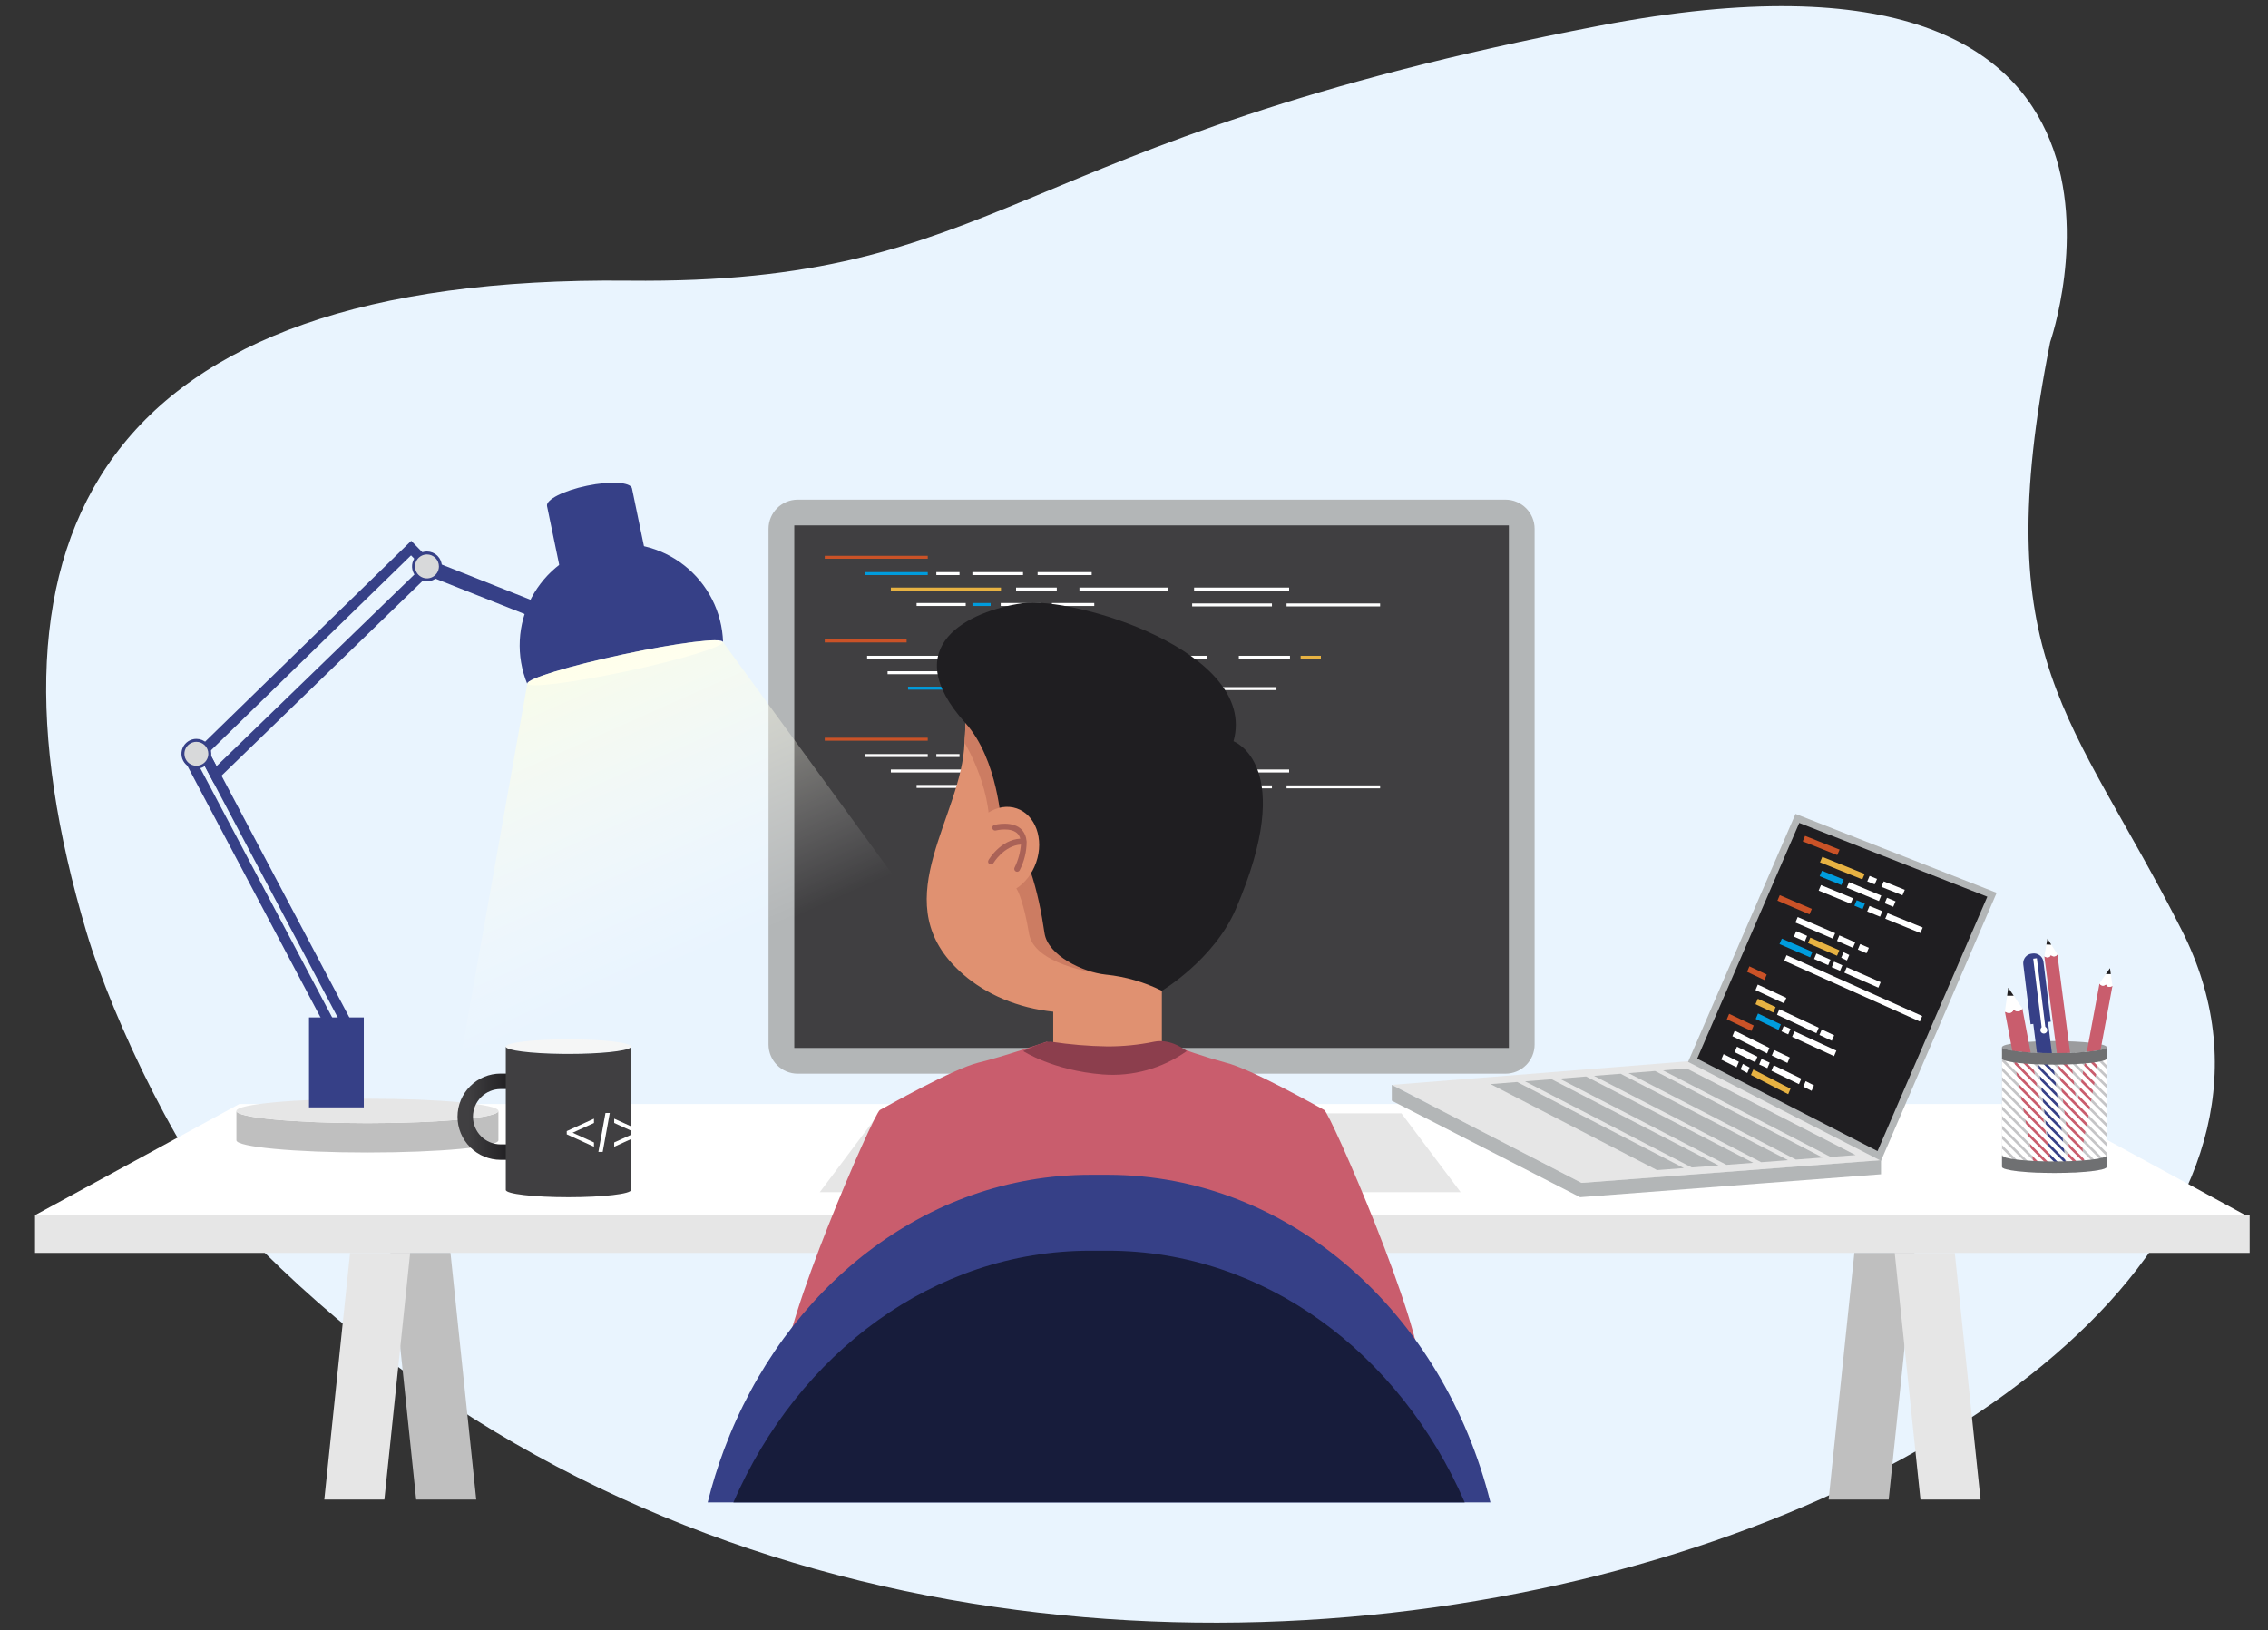 <svg width="765" height="550" viewBox="0 0 765 550" fill="none" xmlns="http://www.w3.org/2000/svg">
<rect x="0" y="0" width="765" height="550" fill="#333333" stroke="none"/>
<path d="M691.529 115.383C691.529 115.383 742.104 -30.098 539.651 8.649C337.197 47.396 339.898 96.03 211.908 94.683C33.716 92.809 -10.81 180.213 29.164 314.456C38.032 344.237 62.293 394.854 82.413 415.676C338.151 680.348 826.694 493.641 735.991 313.992C698.962 240.65 670.102 223.451 691.529 115.383Z" fill="#E9F4FE"/>
<path d="M688.464 372.435H384.597H80.729L11.819 409.93H384.597H757.374L688.464 372.435Z" fill="white"/>
<path d="M758.811 409.929H11.819V422.669H758.811V409.929Z" fill="#E6E6E6"/>
<path d="M140.373 505.874H160.635L151.948 422.669H131.686L140.373 505.874Z" fill="#BFBFBF"/>
<path d="M129.655 505.874H109.393L118.08 422.669H138.343L129.655 505.874Z" fill="#E6E6E6"/>
<path d="M637.059 505.874H616.797L625.484 422.669H645.746L637.059 505.874Z" fill="#BFBFBF"/>
<path d="M647.776 505.874H668.039L659.352 422.669H639.089L647.776 505.874Z" fill="#E6E6E6"/>
<path d="M507.783 168.56H269.073C263.634 168.56 259.224 172.969 259.224 178.408V352.359C259.224 357.798 263.634 362.208 269.073 362.208H507.783C513.222 362.208 517.631 357.798 517.631 352.359V178.408C517.631 172.969 513.222 168.56 507.783 168.56Z" fill="#B3B6B7"/>
<path d="M508.945 177.246H267.91V353.522H508.945V177.246Z" fill="#403F41"/>
<path d="M278.189 188H312.932" stroke="#CA5227" stroke-miterlimit="10"/>
<path d="M291.797 193.501H312.932" stroke="#009CDD" stroke-miterlimit="10"/>
<path d="M315.828 193.501H323.645" stroke="white" stroke-miterlimit="10"/>
<path d="M327.988 193.501H345.07" stroke="white" stroke-miterlimit="10"/>
<path d="M349.992 193.501H368.233" stroke="white" stroke-miterlimit="10"/>
<path d="M300.483 198.713H337.631" stroke="#E7B242" stroke-miterlimit="10"/>
<path d="M342.72 198.713H356.459" stroke="white" stroke-miterlimit="10"/>
<path d="M364.092 198.713H394.115" stroke="white" stroke-miterlimit="10"/>
<path d="M402.766 198.713H434.825" stroke="white" stroke-miterlimit="10"/>
<path d="M309.17 203.925H325.742" stroke="white" stroke-miterlimit="10"/>
<path d="M328.012 203.925H334.142" stroke="#009CDD" stroke-miterlimit="10"/>
<path d="M337.547 203.925H350.94" stroke="white" stroke-miterlimit="10"/>
<path d="M354.8 203.925H369.102" stroke="white" stroke-miterlimit="10"/>
<path d="M402.112 204.07H429.024" stroke="white" stroke-miterlimit="10"/>
<path d="M433.957 204.07H465.515" stroke="white" stroke-miterlimit="10"/>
<path d="M278.189 249.381H312.932" stroke="#CA5227" stroke-miterlimit="10"/>
<path d="M291.797 254.882H312.932" stroke="white" stroke-miterlimit="10"/>
<path d="M315.828 254.882H323.645" stroke="white" stroke-miterlimit="10"/>
<path d="M327.988 254.882H345.07" stroke="white" stroke-miterlimit="10"/>
<path d="M349.992 254.882H368.233" stroke="white" stroke-miterlimit="10"/>
<path d="M300.483 260.094H337.631" stroke="white" stroke-miterlimit="10"/>
<path d="M342.72 260.094H356.459" stroke="white" stroke-miterlimit="10"/>
<path d="M364.092 260.094H394.115" stroke="white" stroke-miterlimit="10"/>
<path d="M402.766 260.094H434.825" stroke="white" stroke-miterlimit="10"/>
<path d="M309.17 265.306H325.742" stroke="white" stroke-miterlimit="10"/>
<path d="M328.012 265.306H334.142" stroke="white" stroke-miterlimit="10"/>
<path d="M337.547 265.306H350.94" stroke="white" stroke-miterlimit="10"/>
<path d="M354.8 265.306H369.102" stroke="white" stroke-miterlimit="10"/>
<path d="M402.112 265.451H429.024" stroke="white" stroke-miterlimit="10"/>
<path d="M433.957 265.451H465.515" stroke="white" stroke-miterlimit="10"/>
<path d="M278.189 216.23H305.804" stroke="#CA5227" stroke-miterlimit="10"/>
<path d="M292.479 221.73H338.645" stroke="white" stroke-miterlimit="10"/>
<path d="M343.232 221.73H360.307" stroke="white" stroke-miterlimit="10"/>
<path d="M369.793 221.73H407.105" stroke="white" stroke-miterlimit="10"/>
<path d="M417.856 221.73H435.112" stroke="white" stroke-miterlimit="10"/>
<path d="M438.705 221.73H445.536" stroke="#E7B242" stroke-miterlimit="10"/>
<path d="M299.384 226.943H328.909" stroke="white" stroke-miterlimit="10"/>
<path d="M332.954 226.943H343.875" stroke="#E7B242" stroke-miterlimit="10"/>
<path d="M349.941 226.943H373.805" stroke="white" stroke-miterlimit="10"/>
<path d="M380.68 226.943H406.161" stroke="white" stroke-miterlimit="10"/>
<path d="M306.288 232.155H319.46" stroke="#009CDD" stroke-miterlimit="10"/>
<path d="M321.264 232.155H326.136" stroke="white" stroke-miterlimit="10"/>
<path d="M328.843 232.155H339.488" stroke="white" stroke-miterlimit="10"/>
<path d="M342.555 232.155H353.923" stroke="white" stroke-miterlimit="10"/>
<path d="M380.161 232.3H401.551" stroke="white" stroke-miterlimit="10"/>
<path d="M405.471 232.3H430.555" stroke="white" stroke-miterlimit="10"/>
<path d="M472.705 375.587H384.597H296.488L276.508 402.192H384.597H492.685L472.705 375.587Z" fill="#E6E6E6"/>
<path d="M144.976 188.856L143.055 193.701L180.839 208.684L182.76 203.839L144.976 188.856Z" fill="#364087"/>
<path d="M72.12 264.196L66.238 253.072L138.702 182.445L147.344 191.314L72.12 264.196ZM70.525 253.745L73.028 258.479L142.425 191.242L138.639 187.358L70.525 253.745Z" fill="#364087"/>
<path d="M69.917 252.596L66.845 254.221L115.697 346.627L118.77 345.003L69.917 252.596Z" fill="#364087"/>
<path d="M210.244 220.745C228.453 216.857 243.486 214.979 243.821 216.549C244.156 218.12 229.667 222.545 211.459 226.433C193.25 230.321 178.217 232.2 177.882 230.629C177.546 229.058 192.035 224.633 210.244 220.745Z" fill="white"/>
<path d="M210.244 220.745C192.035 224.633 177.546 229.058 177.882 230.629L177.819 230.654C175.928 226.008 175.078 221.004 175.33 215.995C175.582 210.985 176.929 206.092 179.277 201.659C181.624 197.226 184.915 193.362 188.918 190.339C192.92 187.316 197.537 185.207 202.442 184.161C207.348 183.115 212.423 183.157 217.311 184.285C222.198 185.413 226.779 187.598 230.731 190.688C234.682 193.777 237.908 197.695 240.182 202.166C242.455 206.637 243.721 211.553 243.889 216.566C243.871 216.562 243.835 216.552 243.821 216.55C243.486 214.979 228.453 216.857 210.244 220.745Z" fill="#364087"/>
<path d="M219.113 193.439L213.171 164.779C212.725 162.63 205.948 162.217 198.034 163.858C190.12 165.499 184.066 168.572 184.512 170.722L190.454 199.381L219.113 193.439Z" fill="#364087"/>
<path d="M112.979 345.003L64.988 254.291L62.394 256.818L109.909 346.628L112.979 345.003Z" fill="#364087"/>
<path d="M70.771 254.29C70.771 255.187 70.505 256.064 70.007 256.809C69.509 257.555 68.801 258.136 67.973 258.479C67.144 258.822 66.233 258.912 65.353 258.737C64.474 258.562 63.666 258.131 63.032 257.497C62.398 256.862 61.966 256.055 61.791 255.175C61.616 254.296 61.706 253.384 62.049 252.556C62.392 251.727 62.973 251.019 63.719 250.521C64.464 250.023 65.341 249.757 66.238 249.757C67.44 249.757 68.593 250.235 69.443 251.085C70.294 251.935 70.771 253.088 70.771 254.29Z" fill="#D8D9DA" stroke="#364087" stroke-miterlimit="10"/>
<path d="M148.549 191.083C148.549 191.98 148.283 192.856 147.785 193.602C147.287 194.347 146.579 194.928 145.751 195.271C144.922 195.615 144.011 195.704 143.131 195.529C142.252 195.355 141.444 194.923 140.81 194.289C140.176 193.655 139.744 192.847 139.569 191.967C139.394 191.088 139.484 190.176 139.827 189.348C140.17 188.52 140.751 187.812 141.497 187.313C142.242 186.815 143.119 186.549 144.016 186.549C145.218 186.549 146.371 187.027 147.221 187.877C148.072 188.727 148.549 189.881 148.549 191.083Z" fill="#D8D9DA" stroke="#364087" stroke-miterlimit="10"/>
<path d="M123.929 378.895C148.334 378.895 168.119 377.047 168.119 374.769V384.668C168.119 386.946 148.334 388.794 123.929 388.794C99.523 388.794 79.74 386.946 79.74 384.668V374.769C79.739 377.047 99.524 378.895 123.929 378.895Z" fill="#BFBFBF"/>
<path d="M123.929 378.894C99.524 378.894 79.74 377.047 79.74 374.768C79.74 372.49 99.524 370.643 123.929 370.643C148.334 370.643 168.119 372.49 168.119 374.768C168.119 377.047 148.334 378.894 123.929 378.894Z" fill="#E6E6E6"/>
<path d="M122.71 343.227H104.229V373.574H122.71V343.227Z" fill="#364087"/>
<path d="M317.456 317.495L243.82 216.549C242.945 216.319 242.057 216.136 241.162 215.999C240.929 215.999 240.666 216.007 240.404 216.015C240.254 216.019 240.105 216.023 239.947 216.031C239.677 216.042 239.395 216.057 239.1 216.075C238.92 216.086 238.73 216.1 238.541 216.114C237.513 216.188 236.352 216.299 235.073 216.445C234.795 216.476 234.517 216.508 234.228 216.543C233.875 216.586 233.512 216.632 233.143 216.679C232.804 216.723 232.456 216.77 232.103 216.817C231.75 216.865 231.401 216.912 231.035 216.964C230.359 217.06 229.666 217.161 228.95 217.27C228.654 217.315 228.342 217.366 228.04 217.413C227.532 217.492 227.019 217.574 226.494 217.659C226.141 217.717 225.783 217.777 225.422 217.837C224.877 217.928 224.324 218.022 223.763 218.119C223.449 218.174 223.138 218.227 222.819 218.284C221.944 218.438 221.056 218.598 220.147 218.767C219.995 218.795 219.839 218.825 219.687 218.854C218.894 219.002 218.091 219.155 217.277 219.312C216.959 219.374 216.638 219.438 216.317 219.501C215.623 219.637 214.923 219.777 214.217 219.92C213.905 219.983 213.595 220.046 213.282 220.109C212.278 220.315 211.265 220.527 210.242 220.744C192.033 224.632 177.544 229.058 177.88 230.628L155.899 353.862L317.456 317.495Z" fill="url(#paint0_linear_403_129)"/>
<path d="M469.46 365.987L569.392 358.031L634.47 391.392L533.456 399.04L469.46 365.987Z" fill="#E6E6E6"/>
<path d="M673.479 301.193L605.627 274.565L569.392 358.234L634.47 391.595L673.479 301.193Z" fill="#B3B6B7"/>
<path d="M572.457 357.135L606.896 277.616L670.324 302.508L633.294 388.324L572.457 357.135Z" fill="#1F1E21"/>
<path d="M533.456 399.04L469.46 365.986V371.326L532.967 403.88L634.47 396.14V391.376L533.456 399.04Z" fill="#B3B6B7"/>
<path d="M558.929 394.73L567.963 394.046L511.736 365.005L502.761 365.719L558.929 394.73Z" fill="#B3B6B7"/>
<path d="M523.37 364.078L514.395 364.792L570.64 393.843L579.673 393.159L523.37 364.078Z" fill="#B3B6B7"/>
<path d="M560.923 361.088L617.474 390.297L625.883 389.66L568.908 360.452L560.923 361.088Z" fill="#B3B6B7"/>
<path d="M558.263 361.3L549.289 362.014L605.763 391.183L614.796 390.499L558.263 361.3Z" fill="#B3B6B7"/>
<path d="M535 363.151L526.025 363.867L582.348 392.955L591.381 392.273L535 363.151Z" fill="#B3B6B7"/>
<path d="M546.635 362.225L537.66 362.94L594.058 392.07L603.091 391.386L546.635 362.225Z" fill="#B3B6B7"/>
<path d="M608.853 281.978L608.065 283.825L619.7 288.458L620.498 286.614L608.853 281.978Z" fill="#CA5227"/>
<path d="M634.598 299.178L641.705 302.021L642.493 300.174L635.385 297.331L634.598 299.178Z" fill="white"/>
<path d="M629.832 297.339L632.339 298.343L633.127 296.496L630.62 295.492L629.832 297.339Z" fill="white"/>
<path d="M613.887 290.903L628.158 296.671L628.946 294.822L614.675 289.056L613.887 290.903Z" fill="#E7B242"/>
<path d="M613.776 295.583L621.093 298.573L621.881 296.726L614.564 293.736L613.776 295.583Z" fill="#009CDD"/>
<path d="M613.442 300.432L624.23 304.864L625.018 303.017L614.23 298.585L613.442 300.432Z" fill="white"/>
<path d="M625.484 305.534L628.242 306.704L629.03 304.856L626.272 303.687L625.484 305.534Z" fill="#009CDD"/>
<path d="M622.912 299.451L633.761 303.966L634.549 302.119L623.7 297.604L622.912 299.451Z" fill="white"/>
<path d="M629.81 307.477L634.137 309.234L634.925 307.385L630.598 305.63L629.81 307.477Z" fill="white"/>
<path d="M635.893 309.923L647.746 314.753L648.534 312.904L636.681 308.076L635.893 309.923Z" fill="white"/>
<path d="M635.706 304.719L638.589 305.91L639.377 304.062L636.493 302.87L635.706 304.719Z" fill="white"/>
<path d="M599.531 303.83L610.349 308.46L611.137 306.613L600.319 301.985L599.531 303.83Z" fill="#CA5227"/>
<path d="M605.583 311.22L618.208 316.655L618.996 314.806L606.371 309.373L605.583 311.22Z" fill="white"/>
<path d="M619.629 317.407L624.981 319.748L625.769 317.901L620.417 315.56L619.629 317.407Z" fill="white"/>
<path d="M626.653 320.333L629.58 321.588L630.368 319.741L627.441 318.486L626.653 320.333Z" fill="white"/>
<path d="M605.08 315.985L608.76 317.574L609.548 315.727L605.868 314.138L605.08 315.985Z" fill="white"/>
<path d="M621.051 323.093L622.975 324.013L623.763 322.166L621.839 321.246L621.051 323.093Z" fill="white"/>
<path d="M600.231 318.494L610.558 322.966L611.345 321.121L601.019 316.647L600.231 318.494Z" fill="#009CDD"/>
<path d="M611.896 323.51L616.641 325.602L617.428 323.755L612.683 321.665L611.896 323.51Z" fill="white"/>
<path d="M617.853 326.27L620.654 327.483L621.442 325.636L618.641 324.424L617.853 326.27Z" fill="white"/>
<path d="M622.118 328.151L633.573 333.189L634.361 331.342L622.906 326.304L622.118 328.151Z" fill="white"/>
<path d="M609.848 318.16L619.629 322.424L620.417 320.577L610.635 316.313L609.848 318.16Z" fill="#E7B242"/>
<path d="M601.82 324.097L647.577 344.609L648.365 342.76L602.608 322.248L601.82 324.097Z" fill="white"/>
<path d="M589.286 327.849L595.13 330.618L595.919 328.771L590.074 326L589.286 327.849Z" fill="#CA5227"/>
<path d="M592.12 334.005L601.736 338.479L602.524 336.632L592.908 332.159L592.12 334.005Z" fill="white"/>
<path d="M592.12 338.77L598.132 341.574L598.92 339.728L592.908 336.925L592.12 338.77Z" fill="#E7B242"/>
<path d="M599.394 342.324L612.681 348.557L613.469 346.71L600.182 340.479L599.394 342.324Z" fill="white"/>
<path d="M613.702 349.136L617.874 351.103L618.662 349.258L614.489 347.291L613.702 349.136Z" fill="white"/>
<path d="M600.887 347.928L603.162 348.949L603.95 347.102L601.675 346.081L600.887 347.928Z" fill="white"/>
<path d="M604.482 349.767L618.627 356.288L619.415 354.441L605.27 347.921L604.482 349.767Z" fill="white"/>
<path d="M592.979 341.9L600.685 345.578L599.897 347.425L592.191 343.747L592.979 341.9Z" fill="#009CDD"/>
<path d="M582.455 343.864L590.741 347.802L591.529 345.955L583.243 342.017L582.455 343.864Z" fill="#CA5227"/>
<path d="M584.344 349.558L596.041 355.379L596.829 353.53L585.132 347.709L584.344 349.558Z" fill="white"/>
<path d="M597.639 356.079L602.907 358.587L603.695 356.739L598.428 354.23L597.639 356.079Z" fill="white"/>
<path d="M585.098 354.95L591.995 358.337L592.783 356.487L585.885 353.102L585.098 354.95Z" fill="white"/>
<path d="M593.374 359.09L596.134 360.343L596.923 358.494L594.164 357.24L593.374 359.09Z" fill="white"/>
<path d="M597.514 361.221L606.795 365.737L607.585 363.887L598.302 359.372L597.514 361.221Z" fill="white"/>
<path d="M608.264 366.584L611.059 367.994L611.849 366.145L609.053 364.733L608.264 366.584Z" fill="white"/>
<path d="M580.581 357.459L585.741 360.053L586.53 358.204L581.37 355.609L580.581 357.459Z" fill="white"/>
<path d="M587.086 360.759L589.361 361.974L590.15 360.124L587.876 358.909L587.086 360.759Z" fill="white"/>
<path d="M590.599 362.641L603.158 369.122L603.947 367.272L591.389 360.791L590.599 362.641Z" fill="#E7B242"/>
<path d="M172.105 391.271H168.872C165.013 391.271 161.313 389.738 158.584 387.01C155.856 384.281 154.323 380.58 154.323 376.722C154.323 372.863 155.856 369.163 158.584 366.434C161.313 363.706 165.013 362.173 168.872 362.173H172.105V367.384H168.872C166.395 367.384 164.02 368.368 162.269 370.119C160.518 371.87 159.534 374.245 159.534 376.722C159.534 379.198 160.518 381.573 162.269 383.324C164.02 385.075 166.395 386.059 168.872 386.059H172.105V391.271Z" fill="url(#paint1_linear_403_129)"/>
<path d="M191.745 350.617C180.104 350.617 170.665 351.713 170.614 353.067L170.609 353.078C170.609 354.437 180.072 355.539 191.745 355.539C203.418 355.539 212.881 354.437 212.881 353.078L212.876 353.067C212.824 351.713 203.386 350.617 191.745 350.617Z" fill="#F5F6F6"/>
<path d="M212.626 353.44C211.116 354.627 202.357 355.539 191.745 355.539C191.037 355.539 190.338 355.535 189.648 355.526C178.96 355.404 170.609 354.354 170.609 353.078V401.418C170.609 402.778 180.072 403.879 191.745 403.879C203.418 403.879 212.88 402.778 212.88 401.418V353.078C212.881 353.201 212.777 353.322 212.626 353.44Z" fill="#403F41"/>
<path d="M200.35 385.403L193.145 382.121L200.35 378.835V377.383L191.167 381.575V382.664L200.35 386.856V385.403Z" fill="white"/>
<path d="M203.289 388.592L205.684 375.453H204.233L201.837 388.592H203.289Z" fill="white"/>
<path d="M207.172 378.835L212.88 381.438V379.99L207.172 377.383V378.835Z" fill="white"/>
<path d="M212.88 382.803L207.172 385.403V386.857L212.88 384.25V382.803Z" fill="white"/>
<path d="M692.943 355.317C702.692 355.317 710.596 354.397 710.596 353.261C710.596 352.126 702.692 351.206 692.943 351.206C683.194 351.206 675.291 352.126 675.291 353.261C675.291 354.397 683.194 355.317 692.943 355.317Z" fill="#9B9C9E"/>
<path d="M692.943 355.317C683.194 355.317 675.291 354.397 675.291 353.262V393.644C675.291 394.779 683.194 395.699 692.943 395.699C702.692 395.699 710.595 394.779 710.595 393.644V353.262C710.595 354.397 702.692 355.317 692.943 355.317Z" fill="#C5C5C7"/>
<path d="M682.132 340.153C682.012 340.42 681.825 340.653 681.59 340.828C681.355 341.003 681.079 341.115 680.789 341.154C680.498 341.193 680.203 341.157 679.93 341.05C679.657 340.942 679.416 340.767 679.23 340.541C678.367 342.64 676.257 341.262 676.257 341.262L686.465 395.305L692.34 394.195L682.132 340.153Z" fill="#C95D6D"/>
<path d="M679.23 340.541C679.416 340.767 679.657 340.942 679.93 341.05C680.203 341.157 680.498 341.193 680.789 341.154C681.079 341.115 681.355 341.003 681.59 340.828C681.825 340.652 682.012 340.42 682.132 340.153L677.38 333.202L676.257 341.262C676.257 341.262 678.367 342.64 679.23 340.541Z" fill="white"/>
<path d="M679.23 335.908L677.379 333.202L677.003 335.908H679.23Z" fill="#1F1E21"/>
<path d="M696.886 393.203L691.935 393.833L684.657 336.04L689.61 335.412L696.886 393.203Z" fill="#364087"/>
<path d="M685.453 321.689C685.014 321.72 684.585 321.84 684.193 322.042C683.801 322.244 683.455 322.523 683.174 322.863C682.894 323.203 682.686 323.597 682.562 324.02C682.439 324.443 682.402 324.886 682.456 325.324L684.922 345.533L691.731 344.666L689.265 324.458C689.207 324.021 689.061 323.601 688.836 323.222C688.61 322.843 688.31 322.515 687.953 322.256C687.597 321.997 687.191 321.813 686.762 321.716C686.332 321.618 685.887 321.609 685.453 321.689Z" fill="#364087"/>
<path d="M690.011 347.419L688.772 347.576L685.804 323.416L687.041 323.258L690.011 347.419Z" fill="white"/>
<path d="M690.557 347.35C690.587 347.58 690.547 347.814 690.443 348.022C690.34 348.23 690.177 348.403 689.975 348.518C689.773 348.633 689.542 348.686 689.31 348.67C689.078 348.654 688.857 348.569 688.673 348.427C688.489 348.285 688.352 348.091 688.278 347.871C688.204 347.65 688.198 347.413 688.259 347.189C688.32 346.965 688.446 346.764 688.621 346.611C688.797 346.459 689.013 346.362 689.244 346.333C689.397 346.313 689.552 346.324 689.701 346.365C689.85 346.405 689.989 346.475 690.111 346.569C690.233 346.664 690.335 346.781 690.412 346.915C690.489 347.049 690.538 347.197 690.557 347.35Z" fill="white"/>
<path d="M708.172 331.753C708.262 331.952 708.4 332.124 708.575 332.254C708.75 332.385 708.955 332.468 709.17 332.497C709.386 332.526 709.606 332.499 709.809 332.419C710.011 332.339 710.19 332.209 710.329 332.041C710.97 333.601 712.537 332.577 712.537 332.577L700.866 395.383L696.501 394.559L708.172 331.753Z" fill="#C95D6D"/>
<path d="M710.329 332.041C710.19 332.209 710.011 332.339 709.809 332.419C709.606 332.499 709.386 332.525 709.17 332.497C708.955 332.468 708.75 332.384 708.575 332.254C708.4 332.124 708.262 331.951 708.172 331.753L711.703 326.588L712.537 332.577C712.537 332.577 710.97 333.6 710.329 332.041Z" fill="white"/>
<path d="M710.329 328.599L711.703 326.588L711.984 328.599H710.329Z" fill="#1F1E21"/>
<path d="M693.954 321.925C693.858 322.12 693.713 322.288 693.534 322.412C693.355 322.536 693.148 322.612 692.931 322.634C692.714 322.655 692.496 322.621 692.296 322.534C692.096 322.447 691.922 322.311 691.789 322.138C691.094 323.675 689.563 322.597 689.563 322.597L698.684 393.213L703.075 392.541L693.954 321.925Z" fill="#C95D6D"/>
<path d="M691.789 322.138C691.922 322.311 692.096 322.448 692.296 322.534C692.496 322.621 692.714 322.655 692.931 322.634C693.148 322.613 693.355 322.536 693.534 322.412C693.713 322.288 693.858 322.121 693.954 321.925L690.605 316.642L689.563 322.598C689.563 322.598 691.094 323.675 691.789 322.138Z" fill="white"/>
<path d="M691.908 318.699L690.605 316.641L690.255 318.64L691.908 318.699Z" fill="#1F1E21"/>
<path d="M710.595 353.262C710.595 353.594 709.902 353.908 708.698 354.185L710.595 356.083V353.262Z" fill="white"/>
<path d="M675.291 360.08L709.548 394.336C710.214 394.119 710.595 393.887 710.595 393.644V393.337L675.291 358.032V360.08Z" fill="white"/>
<path d="M675.291 356.803L710.595 392.109V390.062L675.291 354.756V356.803Z" fill="white"/>
<path d="M675.291 369.904L700.866 395.478C701.528 395.44 702.173 395.398 702.783 395.35L675.291 367.858V369.904Z" fill="white"/>
<path d="M675.291 366.63L703.913 395.252C704.571 395.191 705.186 395.125 705.763 395.054L675.291 364.582V366.63Z" fill="white"/>
<path d="M679.648 354.611L710.595 385.558V383.512L681.953 354.868C681.118 354.791 680.35 354.705 679.648 354.611Z" fill="white"/>
<path d="M675.291 363.354L706.845 394.908C707.499 394.81 708.083 394.706 708.58 394.596L675.291 361.308V363.354Z" fill="white"/>
<path d="M675.291 353.262V353.529L710.595 388.834V386.786L678.199 354.39C676.366 354.066 675.291 353.679 675.291 353.262Z" fill="white"/>
<path d="M696.683 355.27L710.595 369.182V367.136L698.664 355.204C698.018 355.23 697.36 355.252 696.683 355.27Z" fill="white"/>
<path d="M702.919 354.957L710.595 362.633V360.586L704.791 354.782C704.199 354.845 703.58 354.904 702.919 354.957Z" fill="white"/>
<path d="M683.294 354.981L710.595 382.284V380.236L685.481 355.122C684.723 355.081 683.989 355.034 683.294 354.981Z" fill="white"/>
<path d="M693.452 355.314L710.595 372.458V370.41L695.479 355.293C694.814 355.304 694.138 355.311 693.452 355.314Z" fill="white"/>
<path d="M690.151 355.289L710.595 375.733V373.686L692.222 355.313C691.52 355.309 690.829 355.301 690.151 355.289Z" fill="white"/>
<path d="M686.773 355.186L710.595 379.008V376.961L688.895 355.261C688.168 355.241 687.461 355.216 686.773 355.186Z" fill="white"/>
<path d="M699.842 355.154L710.595 365.908V363.861L701.774 355.04C701.15 355.082 700.511 355.121 699.842 355.154Z" fill="white"/>
<path d="M675.291 389.554L680.877 395.14C681.582 395.217 682.33 395.289 683.136 395.352L675.291 387.507V389.554Z" fill="white"/>
<path d="M675.291 386.279L684.458 395.446C685.149 395.49 685.875 395.527 686.619 395.561L675.291 384.233V386.279Z" fill="white"/>
<path d="M707.677 354.392C707.146 354.486 706.544 354.573 705.893 354.655L710.595 359.358V357.311L707.677 354.392Z" fill="white"/>
<path d="M675.291 393.644C675.291 394.15 676.871 394.613 679.479 394.971L675.291 390.784V393.644Z" fill="white"/>
<path d="M675.291 373.181L697.732 395.621C698.404 395.599 699.064 395.574 699.702 395.542L675.291 371.132V373.181Z" fill="white"/>
<path d="M675.291 383.005L687.899 395.613C688.582 395.636 689.285 395.654 690.001 395.668L675.291 380.957L675.291 383.005Z" fill="white"/>
<path d="M675.291 376.454L694.527 395.69C695.209 395.683 695.882 395.672 696.539 395.656L675.291 374.408V376.454Z" fill="white"/>
<path d="M675.291 379.729L691.251 395.689C691.808 395.696 692.372 395.699 692.943 395.699C693.066 395.699 693.184 395.697 693.306 395.697L675.291 377.683V379.729Z" fill="white"/>
<path d="M675.291 389.756C675.291 390.89 683.194 391.811 692.943 391.811C702.692 391.811 710.595 390.891 710.595 389.756V393.643C710.595 394.778 702.692 395.699 692.943 395.699C683.194 395.699 675.291 394.779 675.291 393.643V389.554" fill="#6F7072"/>
<path d="M675.291 353.212C675.291 354.346 683.194 355.267 692.943 355.267C702.692 355.267 710.595 354.347 710.595 353.212V357.099C710.595 358.234 702.692 359.155 692.943 359.155C683.194 359.155 675.291 358.234 675.291 357.099V353.011" fill="#6F7072"/>
<path d="M389.949 320.793H357.26V359.386H389.949V320.793Z" fill="#E09171"/>
<path d="M356.821 352.063C380.868 359.99 390.419 352.084 390.419 352.084L390.327 352.063L389.948 342.052C389.948 342.052 380.264 347.528 357.26 342.052L356.821 352.063Z" fill="#253962"/>
<path d="M390.317 335.987C362.18 347.248 336.188 340.58 322.128 326.102C299.287 302.85 324.54 275.221 325.326 250.512C325.648 246.706 325.745 242.885 325.615 239.067C420.937 249.733 395.354 335.573 390.317 335.987Z" fill="#E09171"/>
<path d="M391.897 332.525V353.354C391.897 353.354 376.377 364.634 355.259 352.485V320.233L391.897 332.525Z" fill="#E09171"/>
<path d="M373.112 328.795C368.174 328.176 348.766 325.117 347.09 314.944C345.418 304.762 343.336 300.625 343.336 300.625L333.329 283.664C335.791 268.067 325.649 251.05 325.33 250.525L325.325 250.512C325.648 246.706 325.744 242.885 325.614 239.067C327.969 239.451 330.253 239.868 332.467 240.319L348.464 250.997L366.33 268.949C366.33 268.949 378.04 329.411 373.112 328.795Z" fill="#CC7C62"/>
<path d="M337.753 278.226C337.753 278.226 336.702 256.21 325.653 243.946C301.997 217.687 327.245 206.056 344.693 203.523C362.142 200.989 424.504 219.762 416.065 250.071C416.065 250.071 437.855 258.002 416.807 306.749C409.469 323.745 391.897 334.241 391.897 334.241C386.008 331.319 379.644 329.476 373.106 328.798C365.438 328.046 353.422 322.391 352.317 314.765C350.415 301.624 346.295 283.934 337.753 278.226Z" fill="#1F1E21"/>
<path d="M349.519 290.885C346.819 298.742 339.499 303.35 333.17 301.176C326.841 299.003 323.898 290.872 326.598 283.015C329.299 275.159 336.618 270.551 342.947 272.724C349.276 274.898 352.218 283.029 349.519 290.885Z" fill="#E09171"/>
<path d="M335.418 278.285C335.682 278.219 341.924 276.659 344.889 280.174C345.665 281.14 346.135 282.315 346.241 283.549L346.242 283.558C346.256 283.684 346.285 283.798 346.295 283.927L346.296 283.933C346.289 287.266 345.492 290.551 343.972 293.516C343.878 293.724 343.715 293.892 343.511 293.992C343.306 294.092 343.073 294.117 342.852 294.063C342.796 294.049 342.741 294.03 342.688 294.008C342.453 293.903 342.269 293.709 342.177 293.469C342.084 293.228 342.091 292.961 342.195 292.725C343.406 290.282 344.141 287.631 344.363 284.914C338.685 285.218 335.129 291.091 335.093 291.154C334.987 291.336 334.826 291.478 334.632 291.56C334.439 291.642 334.224 291.66 334.02 291.61C333.931 291.587 333.845 291.551 333.765 291.504C333.655 291.441 333.558 291.356 333.481 291.255C333.403 291.154 333.346 291.039 333.313 290.915C333.28 290.792 333.272 290.664 333.289 290.538C333.305 290.412 333.347 290.29 333.411 290.18C333.584 289.886 337.474 283.312 344.144 282.917C344.008 282.374 343.757 281.866 343.409 281.427C341.232 278.844 335.951 280.153 335.902 280.166C335.653 280.23 335.388 280.192 335.166 280.061C334.945 279.93 334.784 279.716 334.72 279.467C334.656 279.218 334.694 278.953 334.825 278.731C334.956 278.51 335.169 278.35 335.418 278.285Z" fill="#AA6257"/>
<path d="M446.672 374.467C444.603 373.364 421.99 360.547 413.418 358.48C406.286 356.531 399.271 354.178 392.407 351.433L376.582 354.879H366.873L353.009 351.433C353.009 351.433 338.609 356.413 330.037 358.48C321.465 360.547 298.852 373.365 296.783 374.467C294.714 375.57 263.233 447.789 264.415 463.362C265.598 478.936 273.874 476.869 278.899 474.939C283.925 473.01 292.201 469.151 299.887 450.131L310.232 426.977C310.232 426.977 312.302 449.029 317.474 461.295C317.474 461.295 311.858 476.042 315.553 486.241C315.553 486.241 313.04 497.943 315.996 505.874H427.459C430.415 497.943 427.902 486.241 427.902 486.241C431.597 476.042 425.981 461.295 425.981 461.295C431.154 449.029 433.223 426.977 433.223 426.977L443.568 450.131C451.254 469.151 459.531 473.01 464.556 474.939C469.581 476.869 477.857 478.936 479.04 463.362C480.222 447.789 448.741 375.57 446.672 374.467Z" fill="#C95D6D"/>
<path d="M317.05 459.392L317.93 453.194C317.93 453.194 310.898 432.476 313.071 414.81" stroke="#6B3744" stroke-width="0.25" stroke-miterlimit="10"/>
<path d="M424.088 461.94L423.637 455.696C423.637 455.696 429.611 435.69 428.577 417.921" stroke="#6B3744" stroke-width="0.25" stroke-miterlimit="10"/>
<path d="M502.722 506.835H238.703C240.206 500.785 242.053 494.826 244.235 488.986C264.593 434.526 312.249 396.315 367.795 396.315H373.628C435.065 396.315 486.854 443.061 502.722 506.835Z" fill="#364087"/>
<path d="M494.056 506.835H247.367C269.206 456.539 314.927 421.924 367.795 421.924H373.628C426.496 421.924 472.22 456.539 494.056 506.835Z" fill="#171C3B"/>
<path d="M345.129 354.584C345.129 354.584 355.085 361.11 371.92 362.464C382.007 363.248 392.049 360.458 400.287 354.584C400.287 354.584 395.04 350.205 389.255 351.432C384.069 352.494 378.789 353.022 373.496 353.008C367.164 352.906 360.846 352.38 354.584 351.432C354.584 351.432 352.726 350.899 345.129 354.584Z" fill="#8C3E4D"/>
<defs>
<linearGradient id="paint0_linear_403_129" x1="184.943" y1="219.481" x2="243.285" y2="350.518" gradientUnits="userSpaceOnUse">
<stop stop-color="#FFFFDD" stop-opacity="0.7"/>
<stop offset="0.809" stop-color="white" stop-opacity="0"/>
</linearGradient>
<linearGradient id="paint1_linear_403_129" x1="154.323" y1="376.722" x2="172.105" y2="376.722" gradientUnits="userSpaceOnUse">
<stop offset="0.214" stop-color="#403F41"/>
<stop offset="1" stop-color="#1F1E21"/>
</linearGradient>
</defs>
</svg>
